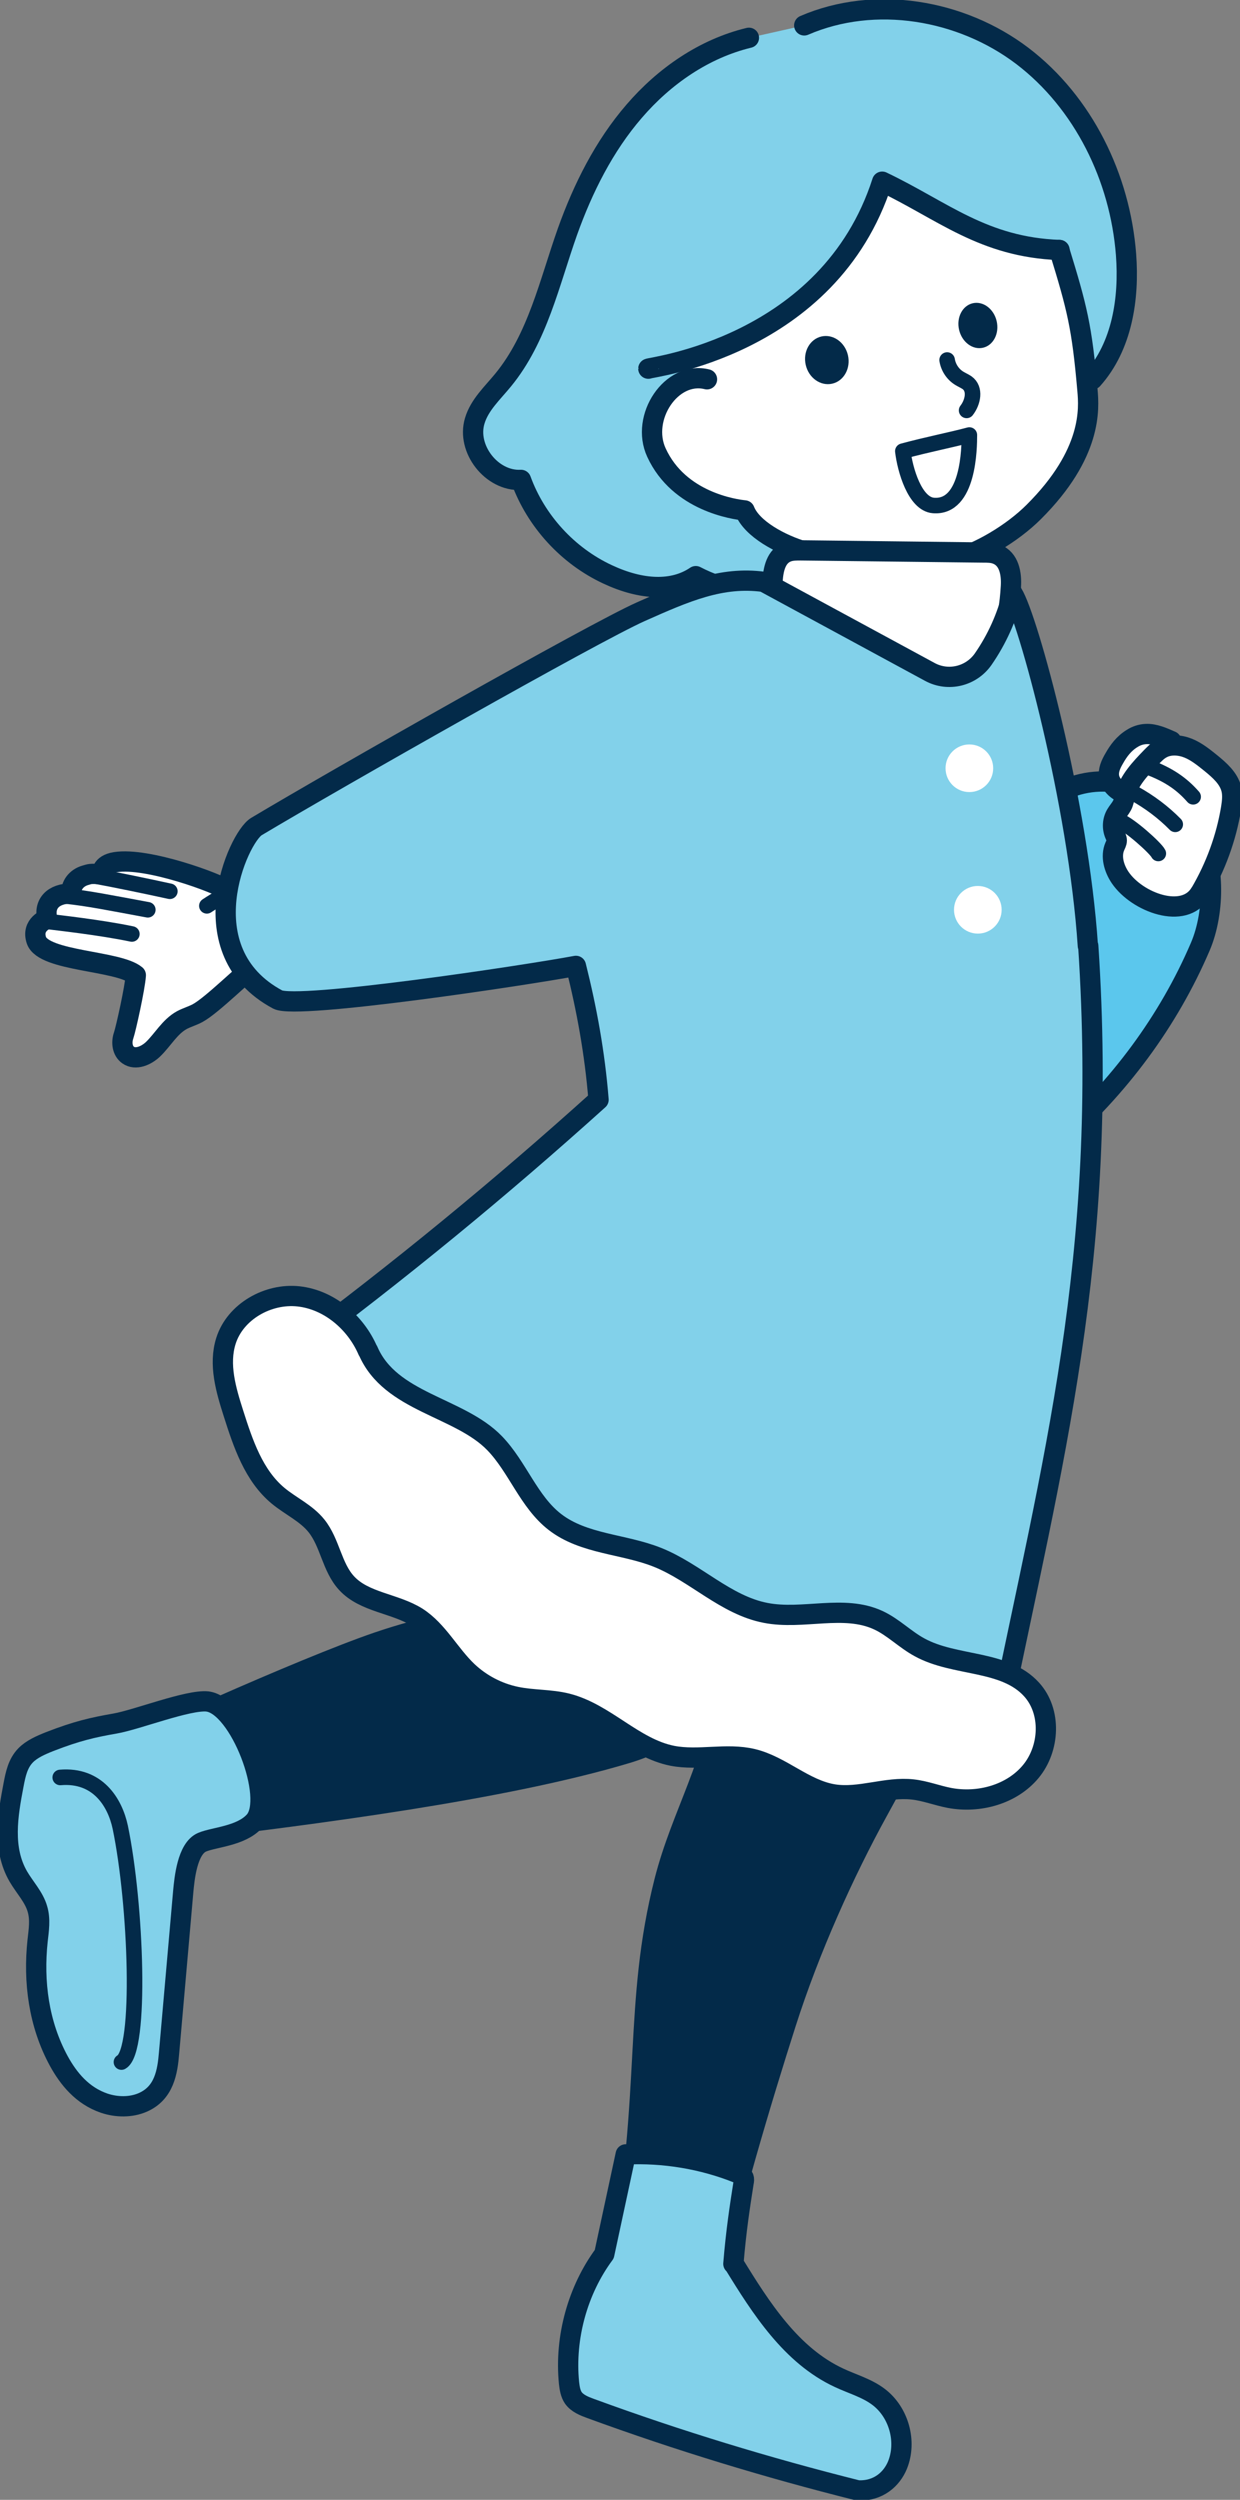 <?xml version="1.0" encoding="UTF-8"?><svg id="contents" xmlns="http://www.w3.org/2000/svg" viewBox="0 0 63 127"><rect x="0" y="0" width="63" height="127" fill="#808080" stroke="none"/><defs><style>.cls-1{fill:#5bc7ed;}.cls-1,.cls-2,.cls-3,.cls-4,.cls-5,.cls-6,.cls-7{stroke:#032a49;stroke-linecap:round;stroke-linejoin:round;}.cls-1,.cls-4,.cls-5,.cls-6,.cls-7{stroke-width:1.03px;}.cls-8,.cls-3,.cls-7{fill:#fff;}.cls-2,.cls-3{stroke-width:.79px;}.cls-2,.cls-6{fill:none;}.cls-9,.cls-5{fill:#82d1ea;}.cls-4,.cls-10{fill:#032a49;}</style></defs><path class="cls-9" d="M55.52,19.27c1.5-1.68,1.87-4.1,1.7-6.34-.3-3.9-2.16-7.73-5.27-10.09-3.11-2.37-7.49-3.1-11.08-1.55l-2.81.63c-2.28.55-4.3,1.95-5.83,3.73-1.53,1.77-2.6,3.91-3.39,6.12-.92,2.6-1.52,5.41-3.27,7.54-.54.66-1.2,1.26-1.44,2.07-.43,1.42.86,3.08,2.35,3,.76,2.09,2.38,3.86,4.4,4.8,1.73.81,3.26,1.56,4.48.09,1.32.69,4.56,1.1,5.57,0"/><path class="cls-8" d="M46.78,33.78c.49-1.43.97-3.69,1.51-5.28,1.43-.38,3.14-1.39,4.23-2.48,2.98-2.98,2.81-5.26,2.73-6.18-.28-3.24-.53-4.21-1.36-7.08-4.14-.28-5.57-1.84-8.8-3.39-1,3.7-6.04,7.97-9.89,9.17l-.26.77c-3.72,1.94-.98,6.62,2.9,6.62,1.09,1.01,1.84,1.37,3.15,2.03-.12.89-.32,1.77-.54,2.6,2.01,1.27,3.93,2.83,6.34,3.22Z"/><path class="cls-4" d="M36.98,85.17c-.67,4.53-2.35,6.97-3.22,10.39-1.59,6.28-.64,10.52-2.24,19.43-.06.32-.09.66.05.94.16.32.5.5.84.63.95.37,2.5.67,3.51.56,1.16-5.07,2.77-10.45,4.01-14.33,1.21-3.79,2.97-7.68,4.67-10.77,1.4-2.54,2.18-4.08,3.09-6.56-3.55-1.01-7.1-.32-10.71-.31Z"/><path class="cls-4" d="M38.85,77.07c.57,1.61-1.2,4.92-1.87,6.67-.39,1.01-.93,4.07-5.13,5.33-6.3,1.89-15.98,3.11-22.51,3.9-1.31.16-2.83.38-3.8-.51-.79-.73.7-2.32.64-3.39,0-.19,9.2-4.34,13-5.64,5.13-1.75,8.07-1.29,8.11-1.5.16-.96,2.65-4.46,3.34-6.63,2.35.25,7.19,1.99,8.22,1.77Z"/><path class="cls-5" d="M10.54,86.44c-.98-.1-3.59.93-4.69,1.12-1.14.2-1.94.38-3.33.92-.45.18-.91.38-1.22.7-.4.41-.51.97-.61,1.49-.3,1.56-.58,3.24.24,4.66.32.55.8,1.05.97,1.65.16.53.07,1.08.01,1.62-.22,2.07.05,4.22,1.08,6.11.49.89,1.19,1.76,2.31,2.14.63.21,1.35.22,1.95-.04,1.1-.48,1.26-1.56,1.34-2.52.24-2.73.48-5.46.72-8.2.06-.63.2-2.18.96-2.5.61-.26,1.98-.31,2.66-1.07,1.04-1.17-.77-5.91-2.4-6.08Z"/><path class="cls-2" d="M3.06,90.3c1.9-.16,2.78,1.26,3.05,2.53.81,3.9,1.09,11.36.06,11.93"/><path class="cls-5" d="M37.27,114.99c1.4,2.28,2.93,4.68,5.36,5.81.68.32,1.42.52,2.02.98,1.02.78,1.43,2.26.95,3.45-.29.71-.97,1.34-2.02,1.29-4.59-1.15-9.12-2.53-13.57-4.16-.33-.12-.68-.26-.88-.54-.15-.22-.19-.5-.22-.76-.23-2.32.45-4.73,1.79-6.54.36-1.69.73-3.38,1.09-5.07,1.93-.09,3.89.23,5.69.95.12.05.25.11.3.23.03.08.02.16,0,.25-.19,1.21-.38,2.43-.52,4.13Z"/><path class="cls-2" d="M48.12,18.29c.06.38.29.73.62.93.13.08.27.14.39.22.45.32.3,1-.02,1.41"/><path class="cls-3" d="M49.25,22.1c-.93.25-2.08.47-3.38.82.11.94.61,2.68,1.55,2.76,1.81.15,1.83-2.96,1.83-3.58Z"/><ellipse class="cls-10" cx="42.01" cy="18.29" rx="1.1" ry="1.23" transform="translate(-3.02 9.82) rotate(-12.87)"/><ellipse class="cls-10" cx="49.68" cy="16.54" rx=".98" ry="1.16" transform="translate(-2.45 11.65) rotate(-13.06)"/><path class="cls-6" d="M53.82,12.7c.9,2.93,1.15,3.89,1.43,7.13.08.92.26,3.2-2.73,6.18-1.09,1.09-2.8,2.11-4.23,2.48-.54,1.59-.8,3.34-1.29,4.78"/><path class="cls-6" d="M35.92,19.27c-1.81-.45-3.39,1.94-2.57,3.72,1.15,2.51,3.99,2.89,4.48,2.94.37.94,1.82,1.73,3.08,2.1.03.64-.45,1.95-.42,2.59"/><path class="cls-6" d="M32.94,18.73c0-.07,9.17-1.07,11.88-9.5,3.08,1.47,5.13,3.33,9.01,3.47"/><path class="cls-6" d="M38.05,1.92c-2.28.55-4.3,1.95-5.83,3.73-1.53,1.77-2.6,3.91-3.39,6.12-.92,2.6-1.52,5.41-3.27,7.54-.54.66-1.2,1.26-1.44,2.07-.43,1.42.86,3.08,2.35,3,.76,2.09,2.38,3.86,4.4,4.8,1.73.81,3.33.87,4.48.09,1.32.69,3.6,1.35,4.88.48"/><path class="cls-6" d="M40.86,1.29c3.59-1.55,7.97-.81,11.08,1.55,3.11,2.37,4.97,6.19,5.27,10.09.17,2.24-.2,4.66-1.7,6.34"/><path class="cls-7" d="M6.9,49.55c-.04.62-.5,2.71-.62,3.06s-.07.78.23.99c.38.27.92.03,1.26-.29.5-.48.85-1.14,1.46-1.48.26-.14.55-.22.81-.36.77-.42,2.39-2.08,3.12-2.57,2.11-1.04,8.75-2.19,13.3-4.62-.94-1.69-1.52-3.68-2.33-5.56-4.96,2.18-7.92,3.83-12.61,6.49-.41-.32-4.01-1.67-5.66-1.41-.76.12-.68.61-.68.61-.66-.03-.59-.01-.85.06-.45.13-.75.52-.69.92-.96,0-1.42.54-1.24,1.29,0,0-.82.28-.55,1.09.37,1.08,4.15,1.02,5.05,1.77Z"/><path class="cls-2" d="M12.41,44.77c-.44.38-1.47.96-1.9,1.25"/><path class="cls-2" d="M2.4,46.81c.46.06,2.68.3,4.3.64"/><path class="cls-2" d="M3.33,45.52c1.16.12,2.28.35,4.18.7"/><path class="cls-2" d="M4.76,44.49c1.09.2,2.73.54,3.87.79"/><path class="cls-1" d="M53.67,58.03c3.18-2.76,5.7-6.17,7.31-9.93.78-1.81.74-4.58-.21-5.74-2.16-2.64-4.68-3.19-6.8-2.19-1.39.66-2.68,1.48-3.94,2.34-.18.12-.37.26-.45.46-.07.16-.05.34-.03.51.58,4.86,1.72,9.65,4.12,14.55Z"/><path class="cls-7" d="M59.51,37.65c-.41-.18-.85-.38-1.28-.36-.27.01-.51.1-.7.22-.43.26-.7.63-.92,1.02-.17.29-.32.61-.26.95s.38.72.84.84c.1.03.21.04.29.01.07-.02.11-.06.15-.11.81-.81,1.24-1.85,1.86-2.57Z"/><path class="cls-7" d="M60.98,45.37c.78-1.33,1.32-2.8,1.57-4.32.05-.32.09-.66.01-.97-.14-.55-.6-.95-1.04-1.31-.36-.29-.73-.59-1.15-.76s-.94-.21-1.34.01c-.21.11-.37.28-.54.45-.55.57-1.13,1.18-1.33,1.94-.05.18-.07.36-.16.52-.08.15-.2.28-.29.43-.19.31-.21.7-.07,1.03.04.1.1.2.1.31,0,.11-.06.2-.1.3-.22.51-.04,1.12.27,1.58.87,1.28,3.26,2.15,4.07.78Z"/><path class="cls-3" d="M58.36,38.98c1.04.39,1.7.86,2.26,1.5"/><path class="cls-3" d="M57.63,40.31c.76.42,1.47.95,2.08,1.57"/><path class="cls-3" d="M56.86,41.7c.53.19,1.86,1.39,1.99,1.66"/><path class="cls-7" d="M39.25,29.51c.04-.58.17-1.27.78-1.48.2-.07.43-.07.65-.07,3.09.04,6.19.07,9.28.11.22,0,.46,0,.66.08.66.24.78,1.01.74,1.65-.1,1.8-.59,3.58-1.45,5.21-.14.28-.31.56-.59.73-.41.25-.96.2-1.45.12-2.89-.52-5.41-2.16-7.3-4.18-.66-.7-1.38-1.55-1.33-2.16Z"/><path class="cls-5" d="M55.29,48.05c1.05,15.82-1.85,26.32-4.5,39.35-7.04-.59-14.11-1.87-20.53-4.81-6.42-2.94-12.19-7.66-15.46-13.93,5.42-4.02,10.62-8.29,15.61-12.79-.19-2.37-.6-4.6-1.15-6.8-2.5.47-14.17,2.23-15.15,1.71-4.58-2.45-2.02-8.23-1.08-8.79,4.08-2.44,17.16-9.86,19.52-10.91,2.29-1.02,4.1-1.81,6.25-1.52l8.45,4.58c.93.5,2.09.22,2.7-.65.7-1.01,1.21-2.14,1.5-3.33.78,1.24,3.34,10.64,3.82,17.89Z"/><path class="cls-7" d="M18.69,68.62c-.62-1.44-1.97-2.59-3.52-2.76-1.55-.17-3.22.77-3.69,2.26-.38,1.2,0,2.49.38,3.68.49,1.54,1.03,3.16,2.27,4.19.64.53,1.43.88,1.95,1.53.69.86.78,2.1,1.53,2.91.9.98,2.45,1.02,3.58,1.73,1.06.68,1.65,1.89,2.57,2.76.68.64,1.54,1.09,2.45,1.28.85.18,1.75.13,2.59.34,1.95.49,3.39,2.27,5.36,2.66,1.34.26,2.75-.16,4.08.16,1.46.35,2.62,1.56,4.11,1.8,1.33.21,2.68-.4,4.02-.25.64.07,1.24.31,1.87.43,1.49.28,3.16-.17,4.13-1.34.97-1.17,1.06-3.05.04-4.17-1.38-1.52-3.89-1.15-5.69-2.14-.74-.4-1.34-1.03-2.1-1.38-1.75-.81-3.83,0-5.72-.37-2.03-.39-3.57-2.05-5.49-2.82-1.72-.69-3.75-.66-5.22-1.8-1.33-1.03-1.89-2.79-3.06-4-1.8-1.86-5.3-2.06-6.43-4.7Z"/><circle class="cls-8" cx="49.25" cy="39.03" r="1.21"/><circle class="cls-8" cx="49.68" cy="46.22" r="1.21"/></svg>